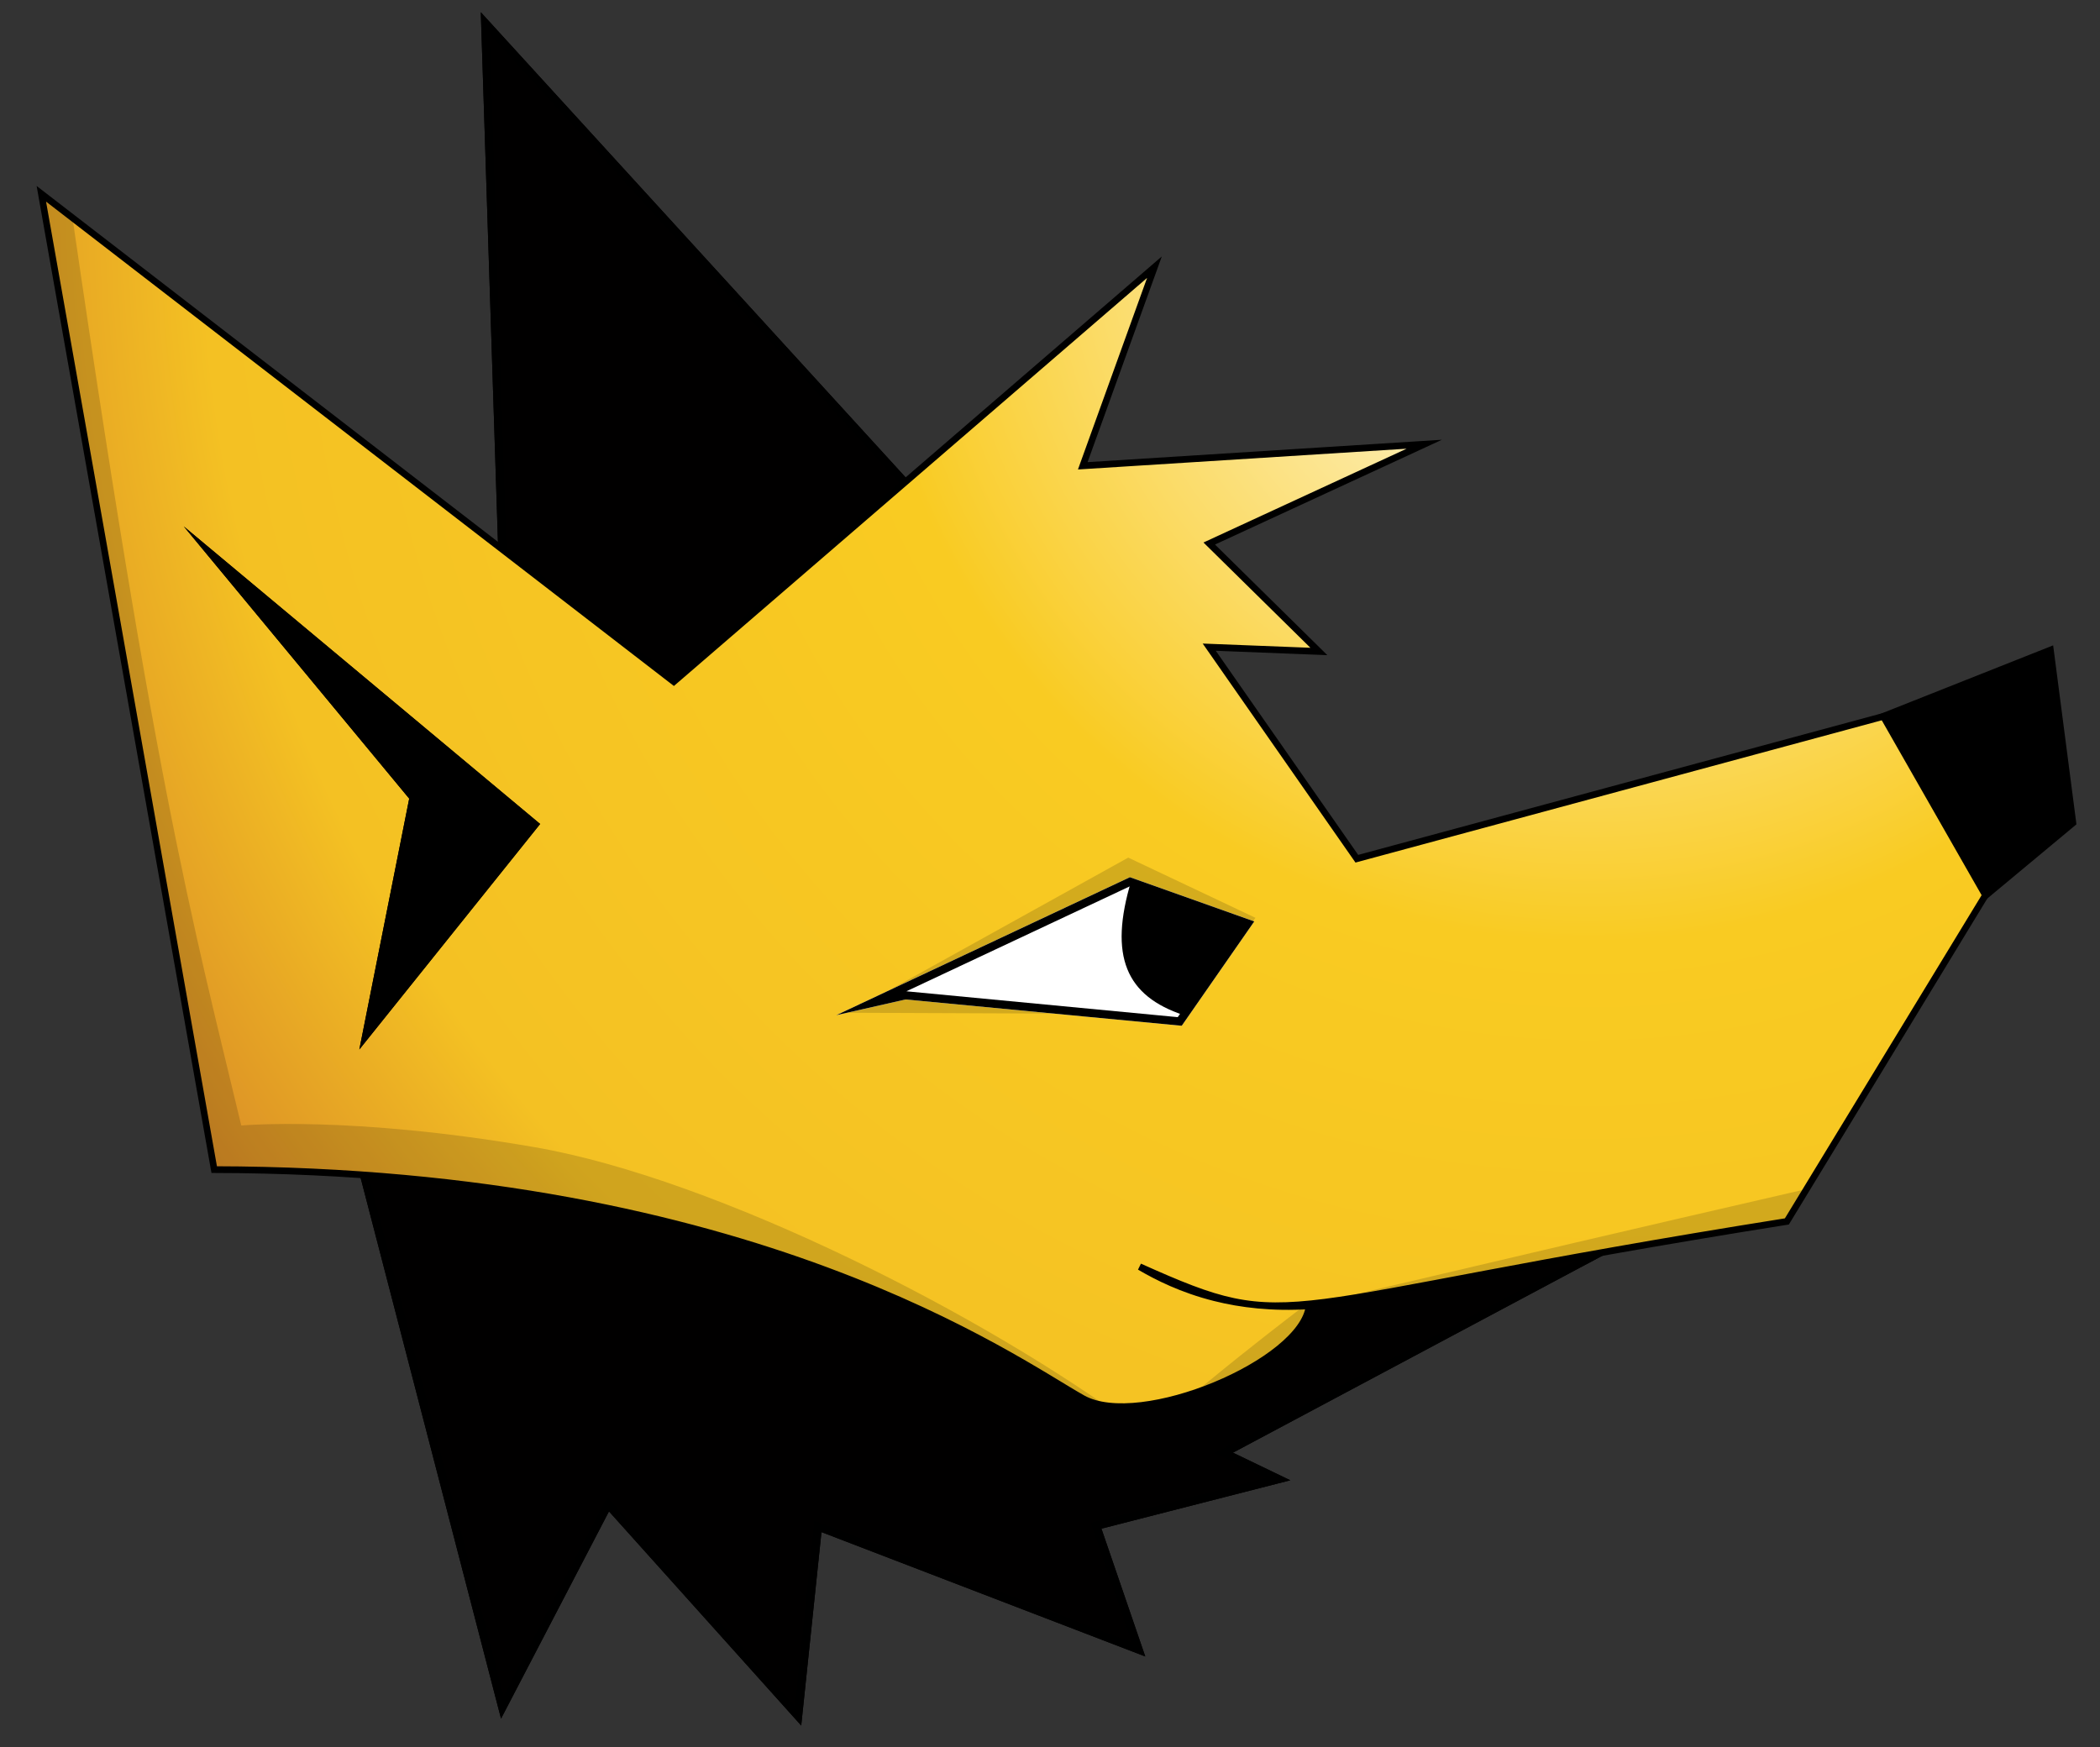 <?xml version="1.0" encoding="UTF-8" standalone="no"?>
<!DOCTYPE svg PUBLIC "-//W3C//DTD SVG 1.1//EN" "http://www.w3.org/Graphics/SVG/1.1/DTD/svg11.dtd">
<svg width="100%" height="100%" viewBox="0 0 256 213" version="1.1" xmlns="http://www.w3.org/2000/svg" xmlns:xlink="http://www.w3.org/1999/xlink" xml:space="preserve" xmlns:serif="http://www.serif.com/" style="fill-rule:evenodd;clip-rule:evenodd;stroke-linecap:round;stroke-miterlimit:16;">
    <rect x="0" y="0" width="256" height="213" fill="#333333" stroke="none"/>
    <g transform="matrix(1,0,0,1,-271.531,-57.545)">
        <g id="TrimFox256" transform="matrix(0.325,0,0,0.361,473.822,562.654)">
            <rect x="-622.873" y="-1400.32" width="788.246" height="590.301" style="fill:none;"/>
            <clipPath id="_clip1">
                <rect x="-622.873" y="-1400.32" width="788.246" height="590.301"/>
            </clipPath>
            <g clip-path="url(#_clip1)">
                <g transform="matrix(9.099,0,0,8.39,-665.917,-1494.76)">
                    <path d="M24.599,11.882L25.433,37.05L19.037,56.516L25.433,80.572L29.883,72.229L37.808,80.85L38.643,73.063L51.991,78.069L50.184,72.924L57.97,70.977L55.606,69.865L75.907,59.297L62.837,50.259L45.178,34.686L42.675,31.21L24.599,11.882Z" style="fill:rgb(1,0,0);"/>
                    <path d="M24.599,11.882L25.433,37.05L19.037,56.516L25.433,80.572L29.883,72.229L37.808,80.85L38.643,73.063L51.991,78.069L50.184,72.924L57.97,70.977L55.606,69.865L75.907,59.297L62.837,50.259L45.178,34.686L42.675,31.21L24.599,11.882ZM24.967,12.766L42.411,31.417C42.411,31.417 44.923,34.906 44.923,34.906L62.625,50.518L75.264,59.258C75.264,59.258 54.859,69.88 54.859,69.88L56.988,70.882C56.988,70.882 49.745,72.693 49.745,72.693L51.436,77.507C51.436,77.507 38.352,72.6 38.352,72.6L37.551,80.075C37.551,80.075 29.808,71.653 29.808,71.653L25.54,79.657C25.54,79.657 19.389,56.526 19.389,56.526C19.389,56.526 25.773,37.096 25.773,37.096L24.967,12.766Z"/>
                    <path d="M6.483,19.191L13.609,58.471C35.895,58.512 46.663,66.185 49.414,67.683C51.784,68.974 58.477,66.227 58.744,63.953C57.226,64.047 55.935,63.894 54.856,63.629C53.499,63.297 52.476,62.79 51.758,62.38C58.299,65.246 56.722,63.927 78.44,60.557L86.783,47.174L82.438,40.222L60.712,45.957L54.628,37.441L59.147,37.614L54.628,33.269L63.493,29.272L49.414,30.141L52.369,22.145L32.555,38.831L6.483,19.191Z" style="fill:url(#_Radial2);"/>
                    <clipPath id="_clip3">
                        <path d="M6.483,19.191L13.609,58.471C35.895,58.512 46.663,66.185 49.414,67.683C51.784,68.974 58.477,66.227 58.744,63.953C57.226,64.047 55.935,63.894 54.856,63.629C53.499,63.297 52.476,62.79 51.758,62.38C58.299,65.246 56.722,63.927 78.44,60.557L86.783,47.174L82.438,40.222L60.712,45.957L54.628,37.441L59.147,37.614L54.628,33.269L63.493,29.272L49.414,30.141L52.369,22.145L32.555,38.831L6.483,19.191Z"/>
                    </clipPath>
                    <g clip-path="url(#_clip3)">
                        <g transform="matrix(0.338,0,0,0.33,-31.206,7.44)">
                            <path d="M113.321,24.651C124.907,106.817 130.093,124.979 135.89,149.262C135.89,149.262 149.229,148.018 171.665,151.903C194.101,155.788 227.006,172.676 244.895,185.997L183.641,161.821L128.736,155.306C128.562,103.775 97.306,30.852 113.321,24.651Z" style="fill-opacity:0.15;"/>
                        </g>
                        <g transform="matrix(0.443,0,0,0.24,-52.92,18.909)">
                            <path d="M209.209,138.536L240.357,138.766L247.074,122.613L235.235,112.513L209.209,138.536Z" style="fill-opacity:0.15;"/>
                        </g>
                        <g transform="matrix(-0.448,0.286,0.25,0.373,164.436,-85.002)">
                            <path d="M270.771,174.671C288.424,166.843 318.162,154.267 321.43,152.886C321.624,152.804 321.831,152.77 322.037,152.787C324.198,152.97 336.928,154.101 341.3,155.763C319.711,169.749 294.921,170.929 270.771,174.671Z" style="fill-opacity:0.15;"/>
                        </g>
                    </g>
                    <path d="M6.483,19.191L13.609,58.471C35.895,58.512 46.663,66.185 49.414,67.683C51.784,68.974 58.477,66.227 58.744,63.953C57.226,64.047 55.935,63.894 54.856,63.629C53.499,63.297 52.476,62.79 51.758,62.38C58.299,65.246 56.722,63.927 78.44,60.557L86.783,47.174L82.438,40.222L60.712,45.957L54.628,37.441L59.147,37.614L54.628,33.269L63.493,29.272L49.414,30.141L52.369,22.145L32.555,38.831L6.483,19.191Z" style="fill:none;stroke:black;stroke-width:0.27px;"/>
                    <path d="M82.458,40.241L89.281,37.598L90.201,44.503L86.642,47.395L82.458,40.241Z" style="stroke:black;stroke-width:0.33px;stroke-miterlimit:9;"/>
                    <path d="M39.255,52.254L51.358,46.701L56.484,48.481L53.494,52.681L42.11,51.622L39.255,52.254Z" style="fill:white;"/>
                    <path d="M39.255,52.254L51.358,46.701L56.484,48.481L53.494,52.681L42.11,51.622L39.255,52.254ZM42.144,51.293L51.376,47.058C51.376,47.058 55.953,48.647 55.953,48.647C55.953,48.647 53.329,52.334 53.329,52.334L42.144,51.293Z"/>
                    <g transform="matrix(0.972,0,0,1,1.447,0)">
                        <path d="M53.636,52.254C51.181,51.485 50.443,49.884 51.406,46.838L56.434,48.576L53.636,52.254Z"/>
                    </g>
                    <path d="M19.592,53.635L21.648,43.537L12.356,32.581L27.045,44.558L19.592,53.635Z"/>
                    <path d="M19.592,53.635L21.648,43.537L12.356,32.581L27.045,44.558L19.592,53.635ZM20.075,52.623L21.914,43.589C21.93,43.51 21.909,43.429 21.857,43.368L14.448,34.632C14.448,34.632 26.667,44.595 26.667,44.595L20.075,52.623Z"/>
                </g>
            </g>
        </g>
    </g>
    <defs>
        <radialGradient id="_Radial2" cx="0" cy="0" r="1" gradientUnits="userSpaceOnUse" gradientTransform="matrix(-63.764,28.37,-29.053,-62.264,69.698,20.309)"><stop offset="0" style="stop-color:white;stop-opacity:1"/><stop offset="0.42" style="stop-color:rgb(249,203,34);stop-opacity:1"/><stop offset="0.8" style="stop-color:rgb(244,193,35);stop-opacity:1"/><stop offset="1" style="stop-color:rgb(213,131,39);stop-opacity:1"/></radialGradient>
    </defs>
</svg>
